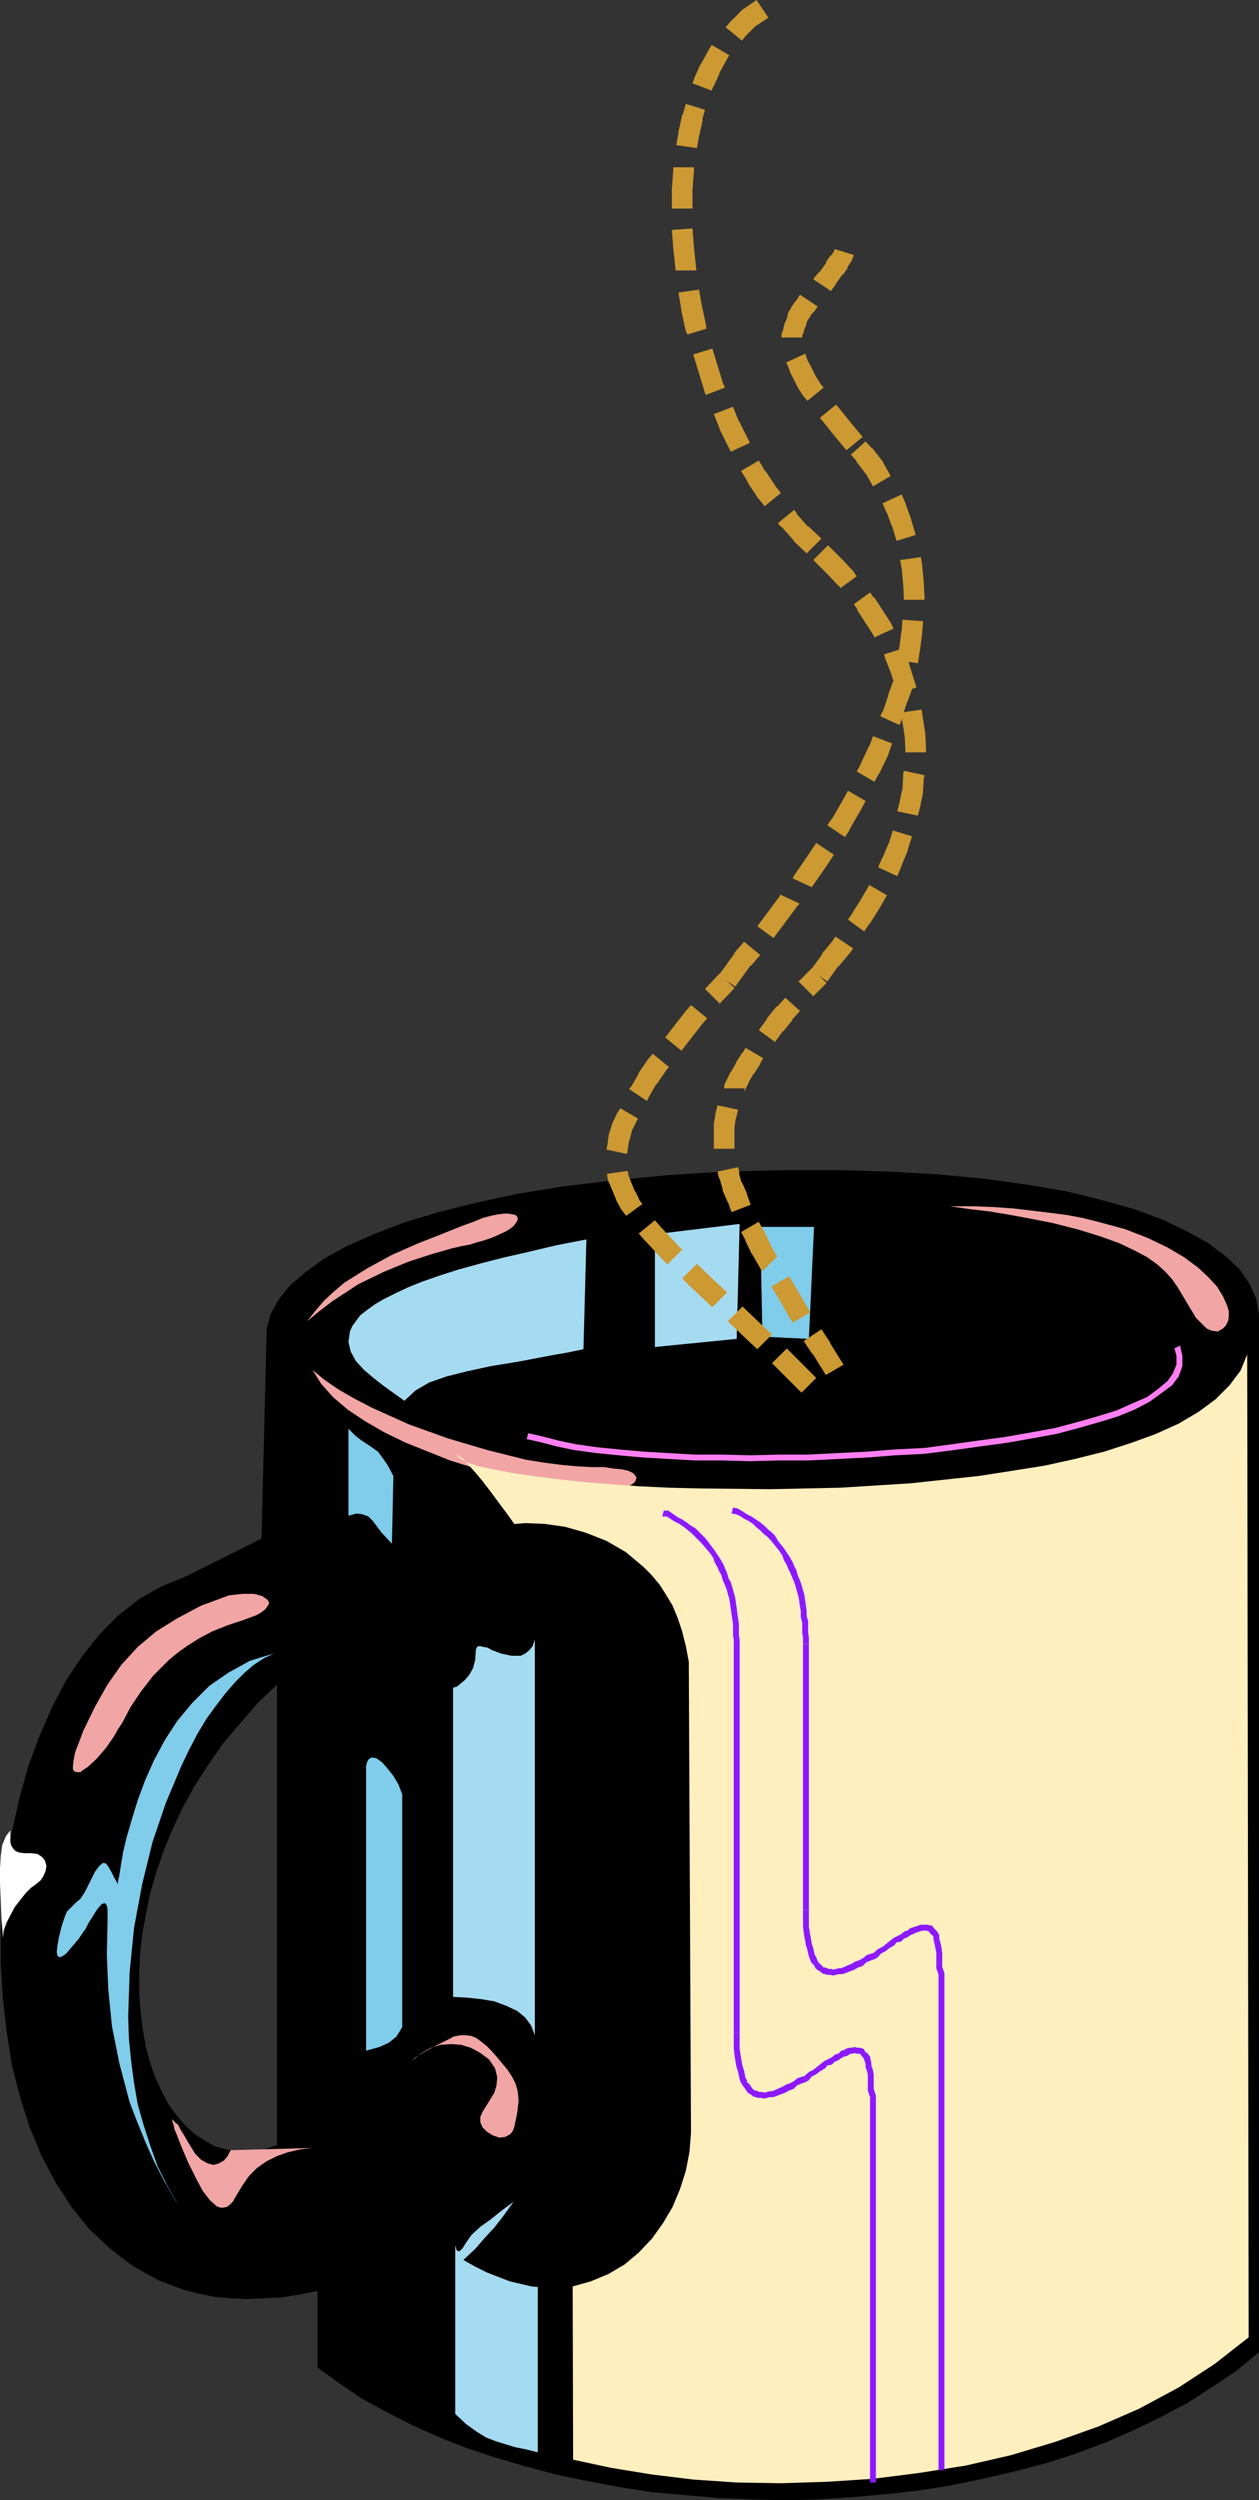 <?xml version="1.0" encoding="UTF-8" standalone="no"?>
<svg
   version="1.0"
   width="43.409mm"
   height="86.182mm"
   id="svg78"
   sodipodi:docname="Mug - Coffee 06.wmf"
   xmlns:inkscape="http://www.inkscape.org/namespaces/inkscape"
   xmlns:sodipodi="http://sodipodi.sourceforge.net/DTD/sodipodi-0.dtd"
   xmlns="http://www.w3.org/2000/svg"
   xmlns:svg="http://www.w3.org/2000/svg">
  <rect width="100%" height="100%" fill="#333333" stroke="none"/>
  <sodipodi:namedview
     id="namedview78"
     pagecolor="#ffffff"
     bordercolor="#000000"
     borderopacity="0.25"
     inkscape:showpageshadow="2"
     inkscape:pageopacity="0.0"
     inkscape:pagecheckerboard="0"
     inkscape:deskcolor="#d1d1d1"
     inkscape:document-units="mm" />
  <defs
     id="defs1">
    <pattern
       id="WMFhbasepattern"
       patternUnits="userSpaceOnUse"
       width="6"
       height="6"
       x="0"
       y="0" />
  </defs>
  <path
     style="fill:#000000;fill-opacity:1;fill-rule:evenodd;stroke:none"
     d="m 36.096,219.456 -2.592,2.496 -2.304,2.688 -2.208,2.592 -1.92,2.784 -1.728,2.688 -1.536,2.784 -1.344,2.88 -1.152,2.784 -0.96,2.784 -0.768,2.688 -0.576,2.784 -0.48,2.688 -0.288,2.592 -0.096,2.592 v 2.496 l 0.192,2.4 0.288,2.304 0.384,2.208 0.576,2.112 0.672,1.92 0.864,1.824 0.864,1.632 1.056,1.44 1.152,1.344 1.152,1.056 1.344,0.864 1.344,0.768 1.536,0.384 1.536,0.288 h 1.632 l 1.632,-0.288 1.728,-0.576 v -60 l -2.016,-19.008 0.672,-27.36 0.48,-1.824 1.056,-1.92 1.44,-1.824 2.016,-1.728 2.496,-1.824 2.976,-1.632 3.456,-1.536 4.032,-1.536 4.416,-1.344 4.992,-1.248 5.376,-1.152 5.952,-0.96 6.432,-0.768 6.912,-0.672 7.392,-0.48 3.84,-0.096 4.032,-0.096 h 7.296 l 6.816,0.192 6.432,0.384 5.952,0.576 5.472,0.768 5.088,0.864 4.608,1.152 4.128,1.152 3.648,1.344 3.168,1.536 2.784,1.536 2.304,1.728 1.824,1.728 1.248,1.824 0.864,1.92 0.384,2.016 v 135.264 l -2.88,2.4 -3.168,2.112 -3.264,2.112 -3.456,1.824 -3.552,1.728 -3.744,1.632 -3.84,1.44 -3.936,1.248 -4.032,1.056 -4.128,0.96 -4.224,0.864 -4.224,0.672 -4.32,0.48 -4.32,0.384 -4.416,0.288 -4.32,0.096 -4.416,-0.096 -4.32,-0.192 -8.64,-0.768 -4.224,-0.672 -4.128,-0.768 -4.128,-0.864 -3.936,-1.056 -3.936,-1.152 -3.744,-1.248 -3.648,-1.44 -3.456,-1.536 -3.36,-1.728 -3.168,-1.728 -2.976,-2.016 -2.784,-2.016 v -9.984 l -2.4,0.48 -2.4,0.384 -4.416,0.192 -2.112,-0.096 -2.112,-0.192 -1.92,-0.384 -1.92,-0.48 -1.824,-0.672 -1.728,-0.672 L 17.28,295.2 14.4,292.992 11.712,290.496 9.312,287.52 7.2,284.256 5.376,280.8 3.84,277.056 2.592,273.12 l -1.056,-4.128 -0.672,-4.32 -0.48,-4.32 -0.288,-4.416 v -4.512 l 0.288,-4.416 0.48,-4.416 0.768,-4.32 0.96,-4.224 1.152,-4.128 1.44,-3.84 1.632,-3.744 1.824,-3.456 2.112,-3.168 2.208,-2.784 2.496,-2.496 2.688,-2.112 2.88,-1.632 3.072,-1.248 9.984,-4.992 z"
     id="path1" />
  <path
     style="fill:#a5dbf1;fill-opacity:1;fill-rule:evenodd;stroke:none"
     d="m 76.416,161.472 -0.384,14.304 -2.304,0.48 -1.152,0.192 -1.056,0.192 -4.032,0.768 -3.552,0.576 -3.072,0.672 -2.688,0.672 -2.208,0.768 -1.824,1.056 -1.44,1.344 -2.688,-1.92 -1.344,-1.056 -1.248,-1.056 -1.056,-1.152 -0.672,-1.248 -0.288,-1.248 0.192,-1.344 0.288,-0.672 0.48,-0.672 0.576,-0.768 0.864,-0.672 1.056,-0.768 1.152,-0.672 1.536,-0.768 1.632,-0.768 1.92,-0.768 2.208,-0.768 2.4,-0.768 2.784,-0.768 2.976,-0.768 3.36,-0.768 3.648,-0.864 z"
     id="path2" />
  <path
     style="fill:#a5dbf1;fill-opacity:1;fill-rule:evenodd;stroke:none"
     d="M 96.384,159.456 96,174.432 85.344,175.488 V 160.8 Z"
     id="path3" />
  <path
     style="fill:#7fcceb;fill-opacity:1;fill-rule:evenodd;stroke:none"
     d="m 99.072,159.84 h 7.008 l -0.672,14.592 -6.048,-0.288 z"
     id="path4" />
  <path
     style="fill:#f1a5a5;fill-opacity:1;fill-rule:evenodd;stroke:none"
     d="m 123.744,157.152 2.688,0.384 2.496,0.288 2.304,0.384 2.112,0.384 2.016,0.384 1.92,0.384 3.36,0.864 2.784,0.864 2.4,0.864 2.016,0.96 1.632,0.864 1.344,0.96 1.056,0.96 0.864,0.96 0.672,0.96 2.304,3.84 0.096,0.192 0.384,0.384 1.056,1.056 0.672,0.288 0.768,0.096 0.672,-0.384 0.384,-0.384 0.288,-0.576 0.096,-0.576 v -0.768 l -0.288,-0.864 -0.48,-1.056 -0.768,-1.248 -1.152,-1.248 -1.344,-1.248 -1.824,-1.344 -2.112,-1.248 -2.592,-1.248 -2.976,-1.152 -3.552,-0.96 -1.92,-0.48 -2.016,-0.384 -2.208,-0.288 -4.8,-0.576 -2.688,-0.192 -2.784,-0.096 z"
     id="path5" />
  <path
     style="fill:#f1a5a5;fill-opacity:1;fill-rule:evenodd;stroke:none"
     d="m 40.704,178.464 1.632,1.344 1.824,1.248 2.016,1.152 2.208,1.152 4.896,2.208 5.088,1.824 5.184,1.536 4.992,1.248 2.4,0.384 2.208,0.288 2.112,0.192 1.824,0.096 h 1.632 l 1.248,0.192 1.056,0.096 0.864,0.192 0.576,0.288 0.288,0.288 0.192,0.288 -0.096,0.384 -0.192,0.288 -0.384,0.288 -1.248,0.576 -1.632,0.288 -2.016,0.192 -1.248,-0.096 -1.728,-0.192 -2.112,-0.288 -2.4,-0.48 -2.592,-0.672 -2.784,-0.672 -5.856,-1.824 -5.76,-2.304 -2.784,-1.344 -2.496,-1.44 -2.304,-1.536 -1.92,-1.632 -1.536,-1.728 z"
     id="path6" />
  <path
     style="fill:#f1a5a5;fill-opacity:1;fill-rule:evenodd;stroke:none"
     d="m 62.88,158.688 -1.152,0.48 -1.344,0.48 -2.88,1.152 -3.168,1.248 -3.264,1.44 -3.168,1.728 -3.072,1.92 -1.344,1.152 -1.248,1.152 -1.152,1.344 -1.056,1.344 1.632,-1.344 1.632,-1.248 3.36,-2.208 3.36,-1.632 3.264,-1.344 2.976,-0.96 2.688,-0.768 1.248,-0.288 1.056,-0.192 0.864,-0.288 0.768,-0.192 1.152,-0.384 1.728,-0.768 0.672,-0.384 0.48,-0.384 0.288,-0.384 0.192,-0.288 0.096,-0.288 -0.096,-0.288 -0.192,-0.192 -0.384,-0.096 -0.576,-0.096 h -0.576 l -0.768,0.096 -0.96,0.192 z"
     id="path7" />
  <path
     style="fill:#7fcceb;fill-opacity:1;fill-rule:evenodd;stroke:none"
     d="m 45.408,186.144 v 11.328 l 1.056,-0.288 0.768,0.096 0.768,0.288 0.576,0.576 1.152,1.536 1.344,1.44 0.192,-8.832 -0.768,-1.44 -0.672,-0.96 -0.576,-0.768 -0.672,-0.48 -1.44,-0.96 -0.768,-0.576 z"
     id="path8" />
  <path
     style="fill:#7fcceb;fill-opacity:1;fill-rule:evenodd;stroke:none"
     d="m 47.712,230.112 v 37.056 l 1.728,-0.48 1.248,-0.576 0.96,-0.768 0.768,-1.248 V 233.76 l -0.48,-1.248 -0.672,-1.152 -0.768,-0.96 -0.672,-0.768 -0.768,-0.576 -0.672,-0.096 -0.384,0.288 -0.192,0.384 z"
     id="path9" />
  <path
     style="fill:#f1a5a5;fill-opacity:1;fill-rule:evenodd;stroke:none"
     d="m 29.856,207.84 -3.648,1.344 -3.072,1.632 -2.784,1.728 -2.4,2.016 -2.112,2.304 -1.824,2.592 -1.632,2.88 -1.536,3.168 -0.576,1.536 -0.48,1.248 -0.192,0.96 -0.096,0.768 v 0.48 l 0.192,0.288 0.288,0.096 h 0.48 l 0.384,-0.288 0.576,-0.384 1.152,-1.056 1.248,-1.44 1.056,-1.536 0.48,-0.864 0.576,-0.864 1.056,-2.016 1.344,-2.016 1.632,-2.112 2.016,-2.016 1.152,-0.96 1.344,-0.96 1.536,-0.96 1.632,-0.864 1.92,-0.768 2.016,-0.672 1.056,-0.384 0.768,-0.288 0.672,-0.384 0.48,-0.384 0.288,-0.384 0.192,-0.288 v -0.288 l -0.192,-0.288 -0.672,-0.48 -1.056,-0.288 h -1.536 z"
     id="path10" />
  <path
     style="fill:#ffffff;fill-opacity:1;fill-rule:evenodd;stroke:none"
     d="m 1.344,238.464 v 1.44 l 0.096,0.48 0.288,0.48 0.288,0.288 0.48,0.192 0.672,0.096 h 0.864 l 0.864,0.096 0.576,0.384 0.384,0.48 0.192,0.672 -0.096,0.672 -0.288,0.672 -0.384,0.576 -0.576,0.48 -0.672,0.48 -0.672,0.672 -1.44,1.824 -1.056,2.016 -0.384,1.056 -0.096,0.96 -0.192,-2.496 -0.096,-2.4 L 0,245.376 v -1.92 l 0.096,-1.632 0.192,-1.44 0.48,-1.152 z"
     id="path11" />
  <path
     style="fill:#7fcceb;fill-opacity:1;fill-rule:evenodd;stroke:none"
     d="m 35.712,215.424 -1.248,0.576 -1.344,0.864 -1.248,1.056 -1.248,1.248 -1.248,1.44 -1.248,1.632 -1.248,1.728 -1.152,1.92 -1.056,2.016 -1.056,2.208 -2.016,4.8 -1.728,5.088 -1.344,5.472 -1.056,5.664 -0.576,5.76 -0.192,5.856 0.096,2.88 0.288,2.88 0.384,2.88 0.48,2.784 0.768,2.688 0.864,2.688 0.96,2.688 1.248,2.496 1.344,2.4 1.536,2.304 -1.728,-2.592 -1.536,-2.688 -1.344,-2.592 -1.152,-2.592 -1.056,-2.592 -0.96,-2.496 -1.344,-5.088 -0.96,-4.8 -0.48,-4.8 -0.192,-4.512 0.096,-4.224 v -1.728 l -0.096,-0.48 -0.192,-0.288 h -0.192 l -0.288,0.096 -0.576,0.672 -1.152,1.824 -0.384,0.768 -0.096,0.192 h -0.096 l -0.096,0.192 -0.576,0.864 -1.632,1.92 -0.384,0.288 -0.384,0.192 H 7.68 l -0.192,-0.192 -0.096,-0.48 0.096,-0.864 0.192,-1.056 0.384,-1.536 0.384,-1.152 0.288,-0.672 0.768,-0.768 0.384,-0.384 0.576,-0.48 0.576,-0.864 0.288,-0.576 0.384,-0.768 0.384,-0.768 0.288,-0.576 0.576,-0.768 0.48,-0.384 0.384,0.096 0.288,0.384 0.384,0.672 0.384,0.768 0.48,0.864 v -0.288 l 0.192,-0.864 0.192,-1.248 0.288,-1.728 0.48,-2.016 0.672,-2.304 0.768,-2.496 0.96,-2.592 1.152,-2.592 1.44,-2.688 1.632,-2.496 1.92,-2.304 2.208,-2.208 2.496,-1.728 2.784,-1.536 1.536,-0.48 z"
     id="path12" />
  <path
     style="fill:#f1a5a5;fill-opacity:1;fill-rule:evenodd;stroke:none"
     d="m 30.048,280.128 -0.384,0.768 -0.48,0.576 -0.672,0.384 -0.672,0.192 -0.768,-0.192 -0.864,-0.48 -0.768,-0.768 -0.768,-1.248 -0.672,-1.152 -0.48,-0.768 -0.288,-0.576 -0.192,-0.192 -0.096,-0.096 v 0.096 l -0.48,-0.576 v 0.288 l 0.192,0.576 0.096,0.48 0.288,0.672 0.288,0.768 0.384,0.96 0.864,2.016 0.96,1.92 0.864,1.632 0.96,1.248 0.864,0.768 0.48,0.192 h 0.384 l 0.48,-0.096 0.384,-0.288 0.384,-0.384 0.384,-0.672 0.864,-1.44 0.864,-1.248 1.056,-1.056 1.248,-0.864 1.344,-0.672 1.344,-0.48 1.632,-0.384 1.632,-0.192 z"
     id="path13" />
  <path
     style="fill:#f1a5a5;fill-opacity:1;fill-rule:evenodd;stroke:none"
     d="M 59.04,265.344 60,265.152 h 0.768 l 0.672,0.096 0.672,0.288 1.248,0.96 0.672,0.672 0.672,0.768 1.44,1.728 0.576,0.864 0.48,0.96 0.288,1.056 0.096,1.248 -0.192,1.536 -0.384,1.824 -0.192,0.48 -0.288,0.384 -0.672,0.384 -0.768,0.096 -0.864,-0.288 -0.768,-0.48 -0.576,-0.576 -0.288,-0.672 v -0.672 l 0.288,-0.672 0.48,-0.768 1.056,-1.728 0.288,-0.96 0.096,-1.056 -0.288,-1.152 -0.768,-1.152 -1.152,-0.864 -1.248,-0.672 -1.248,-0.384 -1.344,-0.096 -1.344,0.096 -1.248,0.384 -1.344,0.768 -1.152,0.96 0.48,-0.48 0.768,-0.48 1.728,-0.96 1.536,-0.768 0.576,-0.288 z"
     id="path14" />
  <path
     style="fill:#a5dbf1;fill-opacity:1;fill-rule:evenodd;stroke:none"
     d="m 69.696,213.6 -0.288,0.864 -0.48,0.576 -0.48,0.384 -0.576,0.288 h -1.248 l -1.344,-0.288 -1.248,-0.48 -0.48,-0.288 -0.576,-0.096 -0.384,-0.096 h -0.288 l -0.192,0.192 -0.096,0.288 -0.096,1.344 -0.288,1.056 -0.48,0.864 -0.576,0.672 -0.576,0.48 -0.48,0.384 -0.384,0.096 -0.096,0.096 v 40.224 l 1.824,0.096 1.824,0.192 1.728,0.288 1.536,0.576 1.44,0.672 1.056,0.864 0.768,1.056 0.48,1.248 z"
     id="path15" />
  <path
     style="fill:#a5dbf1;fill-opacity:1;fill-rule:evenodd;stroke:none"
     d="m 70.08,282.432 -0.768,1.632 -1.056,1.536 -1.344,1.248 -1.536,1.152 -1.44,1.152 -1.344,0.96 -1.152,1.056 -0.672,0.96 -0.48,0.768 -0.384,0.384 h -0.192 l -0.192,-0.096 -0.192,-0.672 v -0.384 22.368 l 1.44,1.344 1.344,0.96 1.248,0.768 1.248,0.48 2.496,0.768 1.44,0.288 1.536,0.384 z"
     id="path16" />
  <path
     style="fill:#ffefbf;fill-opacity:1;fill-rule:evenodd;stroke:none"
     d="m 59.328,189.504 0.576,0.48 1.056,0.576 1.44,0.48 1.92,0.384 2.4,0.48 2.688,0.384 2.976,0.384 3.36,0.384 3.648,0.288 3.84,0.288 4.032,0.192 4.224,0.096 8.832,0.096 9.12,-0.192 9.216,-0.576 8.928,-0.96 4.32,-0.672 4.224,-0.672 3.936,-0.864 3.84,-0.96 3.552,-1.152 3.168,-1.152 2.976,-1.344 2.592,-1.536 2.208,-1.632 1.824,-1.824 1.44,-1.92 0.864,-2.112 0.192,128.064 -4.416,3.456 -4.704,3.072 -5.184,2.784 -5.28,2.304 -5.664,2.016 -5.76,1.728 -5.856,1.344 -6.048,0.96 -6.048,0.768 -5.952,0.384 -5.952,0.192 -5.856,-0.096 -5.664,-0.384 -5.472,-0.672 -5.28,-0.864 -4.896,-1.056 -0.288,-112.608 -0.864,-0.864 -0.96,-1.056 -0.96,-1.248 -1.152,-1.44 -2.208,-2.976 -2.208,-3.072 -2.208,-2.976 -0.96,-1.248 -0.96,-1.152 -0.864,-0.96 -0.672,-0.768 -0.576,-0.384 z"
     id="path17" />
  <path
     style="fill:#ff7ff2;fill-opacity:1;fill-rule:nonzero;stroke:none"
     d="m 153.024,175.68 v -0.096 l 0.288,1.056 v 1.152 l -0.48,1.152 -0.672,0.96 -1.248,1.056 -1.44,1.056 -2.016,0.864 -1.92,0.864 -2.496,0.768 -2.688,0.768 -2.88,0.768 -3.168,0.576 -3.264,0.576 -3.552,0.48 -3.456,0.48 -3.552,0.48 -3.84,0.192 -3.648,0.288 -7.68,0.384 h -3.84 l -3.744,0.096 -3.648,-0.096 h -3.552 l -6.72,-0.384 -3.168,-0.288 -2.88,-0.288 -2.688,-0.384 -2.304,-0.48 -2.208,-0.576 -1.728,-0.384 -0.192,0.768 1.728,0.384 2.208,0.576 2.304,0.48 2.88,0.384 2.88,0.288 3.168,0.288 6.72,0.384 h 3.552 l 3.648,0.096 3.744,-0.096 h 3.84 l 7.68,-0.384 3.648,-0.288 3.84,-0.192 3.744,-0.48 3.456,-0.48 3.552,-0.48 3.264,-0.576 3.168,-0.576 2.88,-0.768 2.688,-0.768 2.496,-0.768 2.112,-0.864 2.016,-1.056 1.44,-1.056 1.44,-1.056 0.864,-1.152 0.48,-1.344 v -1.344 l -0.288,-1.248 v -0.096 z"
     id="path18" />
  <path
     style="fill:#000000;fill-opacity:1;fill-rule:evenodd;stroke:none"
     d="m 59.04,202.176 0.192,-0.48 0.288,-0.48 1.056,-0.864 1.44,-0.768 1.824,-0.576 2.208,-0.384 2.4,-0.192 2.496,0.096 2.688,0.384 2.688,0.768 2.688,1.056 2.496,1.44 2.304,1.92 1.056,1.056 1.056,1.248 0.864,1.344 0.864,1.44 0.672,1.632 0.576,1.728 0.48,1.92 0.384,2.016 0.288,61.344 -0.192,2.496 -0.48,2.496 -0.768,2.4 -0.96,2.304 -1.248,2.112 -1.44,2.016 -1.728,1.824 -1.824,1.536 -2.112,1.248 -2.304,0.96 -2.4,0.672 -2.592,0.192 -2.688,-0.192 -2.88,-0.672 -2.976,-1.152 -1.536,-0.768 -1.536,-0.864 1.536,-1.44 1.248,-1.44 1.248,-1.344 1.056,-1.344 1.728,-2.4 1.344,-2.304 0.864,-2.208 0.576,-2.016 0.288,-1.92 0.096,-1.92 V 218.496 216 l -0.192,-2.88 -0.672,-2.88 -0.96,-2.784 -0.672,-1.248 -0.864,-1.152 -0.96,-1.056 -1.056,-0.768 -1.248,-0.672 -1.344,-0.384 -1.632,-0.096 z"
     id="path19" />
  <path
     style="fill:#8c19ff;fill-opacity:1;fill-rule:nonzero;stroke:none"
     d="m 86.304,197.568 h 0.576 l 1.056,0.672 0.576,0.288 0.576,0.384 0.96,0.768 1.344,1.344 1.152,1.344 0.384,0.576 0.192,0.576 0.384,0.672 0.192,0.48 0.288,0.48 0.192,0.672 0.288,0.672 0.192,0.48 0.384,1.344 0.48,3.264 v 1.44 l 0.096,0.576 v 0.864 h 0.768 V 213.6 l -0.096,-0.576 v -1.44 l -0.48,-3.456 -0.384,-1.344 -0.192,-0.672 -0.288,-0.48 -0.192,-0.672 -0.288,-0.672 -0.192,-0.48 -0.384,-0.672 -0.384,-0.576 -0.384,-0.576 -1.152,-1.536 -1.344,-1.344 -0.672,-0.384 -0.48,-0.384 -0.576,-0.384 -0.576,-0.288 -1.248,-0.864 H 86.4 86.496 Z"
     id="path20" />
  <path
     style="fill:#8c19ff;fill-opacity:1;fill-rule:nonzero;stroke:none"
     d="m 95.616,214.464 v 50.304 h 0.768 v -50.304 z"
     id="path21" />
  <path
     style="fill:#8c19ff;fill-opacity:1;fill-rule:nonzero;stroke:none"
     d="m 95.616,264.768 v 2.112 l 0.096,0.864 0.192,1.152 0.096,0.48 0.192,0.576 0.192,0.96 0.192,0.48 0.192,0.288 0.288,0.384 0.384,0.576 0.48,0.288 0.192,0.192 0.672,0.192 h 0.384 l 0.384,0.096 0.768,-0.192 h 0.48 l 1.536,-0.576 0.48,-0.288 0.576,-0.192 0.48,-0.48 0.48,-0.192 0.768,-0.288 0.096,-0.096 -0.384,-0.576 0.096,-0.096 -0.96,0.288 -0.48,0.384 -0.48,0.288 -0.576,0.192 -0.48,0.288 -1.344,0.576 h -0.288 l -0.768,0.192 -0.192,-0.096 h -0.384 l -0.48,-0.192 h -0.192 l -0.288,-0.288 -0.384,-0.576 -0.288,-0.192 v -0.288 l -0.192,-0.288 -0.192,-0.96 -0.192,-0.576 -0.096,-0.48 -0.192,-1.152 -0.096,-0.672 v -2.112 z"
     id="path22" />
  <path
     style="fill:#8c19ff;fill-opacity:1;fill-rule:nonzero;stroke:none"
     d="m 105.216,271.104 h 0.096 l 0.48,-0.576 0.576,-0.288 0.48,-0.384 0.672,-0.384 0.288,-0.384 0.576,-0.096 0.384,-0.384 0.48,-0.192 0.384,-0.288 0.384,-0.192 0.384,-0.096 0.288,-0.192 0.192,-0.096 h 0.288 l 0.192,-0.096 0.192,0.096 h 0.48 l 0.096,0.096 0.384,0.48 0.096,0.192 0.192,0.576 v 0.48 l 0.192,0.48 0.096,0.48 v 2.016 l 0.288,0.864 v -0.096 h 0.768 v -0.096 l -0.288,-0.864 v -1.824 l -0.096,-0.672 -0.192,-0.48 v -0.288 l -0.192,-0.96 -0.288,-0.384 -0.384,-0.288 -0.096,-0.288 -0.48,-0.192 h -0.384 l -0.384,-0.096 -0.384,0.096 h -0.288 l -0.384,0.096 -0.288,0.192 -0.384,0.096 -0.384,0.384 -0.384,0.096 -0.48,0.384 -0.384,0.192 -0.576,0.288 -0.48,0.384 -0.48,0.384 -0.48,0.384 -0.576,0.288 -0.672,0.576 h 0.096 z"
     id="path23" />
  <path
     style="fill:#8c19ff;fill-opacity:1;fill-rule:nonzero;stroke:none"
     d="m 113.376,273.12 v 50.304 h 0.768 V 273.12 Z"
     id="path24" />
  <path
     style="fill:#8c19ff;fill-opacity:1;fill-rule:nonzero;stroke:none"
     d="m 95.328,197.184 0.576,0.096 0.48,0.192 0.576,0.384 0.576,0.288 0.576,0.384 0.384,0.384 0.576,0.48 0.48,0.48 0.384,0.288 0.48,0.48 0.384,0.48 0.768,0.96 0.384,0.576 0.192,0.576 0.384,0.672 0.192,0.48 0.288,0.576 0.192,0.48 0.288,0.672 0.192,0.576 0.384,1.344 0.192,1.344 0.096,0.48 v 0.864 l 0.192,0.672 v 1.344 l 0.096,0.576 v 0.864 h 0.768 v -0.864 l -0.096,-0.576 V 211.2 l -0.192,-0.672 v -0.672 l -0.096,-0.672 -0.192,-1.344 -0.384,-1.344 -0.192,-0.576 -0.288,-0.672 -0.192,-0.672 -0.288,-0.576 -0.192,-0.48 -0.384,-0.672 -0.384,-0.576 -0.384,-0.576 -0.768,-0.96 -0.384,-0.672 -0.48,-0.48 -0.384,-0.288 -0.48,-0.48 -0.576,-0.48 -0.576,-0.384 -0.576,-0.384 -0.576,-0.288 -0.576,-0.384 -0.672,-0.384 -0.576,-0.096 z"
     id="path25" />
  <path
     style="fill:#8c19ff;fill-opacity:1;fill-rule:nonzero;stroke:none"
     d="m 104.64,214.176 v 34.656 h 0.768 v -34.656 z"
     id="path26" />
  <path
     style="fill:#8c19ff;fill-opacity:1;fill-rule:nonzero;stroke:none"
     d="m 104.64,248.832 v 2.112 l 0.096,0.864 0.096,0.576 0.096,0.48 0.096,0.576 0.192,0.576 0.096,0.48 0.096,0.384 0.192,0.48 0.096,0.288 0.384,0.384 0.192,0.384 0.192,0.192 0.48,0.288 0.192,0.192 0.672,0.192 h 0.384 l 0.384,0.096 0.768,-0.192 h 0.48 l 1.536,-0.576 0.48,-0.288 0.576,-0.192 0.48,-0.48 0.48,-0.192 0.768,-0.288 0.096,-0.096 -0.384,-0.576 0.096,-0.096 -0.96,0.288 -0.48,0.384 -0.48,0.288 -0.576,0.192 -0.48,0.288 -1.344,0.576 h -0.288 l -0.768,0.192 -0.192,-0.096 H 108 l -0.48,-0.192 h -0.192 l -0.288,-0.288 -0.192,-0.192 -0.192,-0.192 -0.192,-0.384 -0.096,-0.288 -0.192,-0.288 -0.096,-0.384 -0.096,-0.48 -0.192,-0.576 -0.096,-0.576 -0.096,-0.48 -0.096,-0.576 -0.096,-0.672 v -2.112 z"
     id="path27" />
  <path
     style="fill:#8c19ff;fill-opacity:1;fill-rule:nonzero;stroke:none"
     d="m 114.24,255.072 h 0.096 l 0.48,-0.576 0.576,-0.288 0.48,-0.384 0.672,-0.384 0.288,-0.384 0.576,-0.096 0.384,-0.384 0.48,-0.192 0.384,-0.288 0.288,-0.096 0.384,-0.192 0.864,-0.288 h 0.576 l 0.192,0.096 h 0.096 l 0.096,0.192 0.384,0.384 0.096,0.096 v 0.288 l 0.192,0.864 0.192,0.96 v 2.016 l 0.288,0.864 v -0.096 h 0.768 v -0.096 l -0.288,-0.864 V 254.4 l -0.096,-0.672 -0.096,-0.48 -0.192,-0.672 v -0.48 l -0.288,-0.48 -0.384,-0.384 -0.288,-0.384 h -0.288 l -0.192,-0.096 H 120 l -0.864,0.288 -0.576,0.192 -0.288,0.288 -0.384,0.096 -0.48,0.384 -0.384,0.192 -0.576,0.288 -0.48,0.384 -0.48,0.384 -0.48,0.384 -0.576,0.288 -0.672,0.576 h 0.096 z"
     id="path28" />
  <path
     style="fill:#8c19ff;fill-opacity:1;fill-rule:nonzero;stroke:none"
     d="m 122.304,257.184 v 64.608 h 0.768 v -64.608 z"
     id="path29" />
  <path
     style="fill:#cc9932;fill-opacity:1;fill-rule:nonzero;stroke:none"
     d="m 109.92,177.792 -1.728,-2.784 v -0.096 l -1.152,-1.728 -2.304,1.536 1.152,1.728 v -0.096 l 1.728,2.784 z"
     id="path30" />
  <path
     style="fill:#cc9932;fill-opacity:1;fill-rule:nonzero;stroke:none"
     d="m 105.6,170.976 -0.48,-0.768 -1.248,-2.208 -1.056,-1.728 -2.304,1.344 1.056,1.728 1.248,2.208 0.48,0.768 z"
     id="path31" />
  <path
     style="fill:#cc9932;fill-opacity:1;fill-rule:nonzero;stroke:none"
     d="m 101.28,163.68 -0.096,-0.096 0.192,0.288 -1.056,-1.824 0.096,0.096 -0.864,-1.824 -0.096,-0.096 -0.576,-1.056 -2.304,1.344 0.576,1.056 -0.096,-0.096 0.864,1.824 0.096,0.096 1.152,2.016 0.192,0.192 z"
     id="path32" />
  <path
     style="fill:#cc9932;fill-opacity:1;fill-rule:nonzero;stroke:none"
     d="m 97.824,156.96 -0.48,-1.344 v -0.096 l -0.672,-1.536 v 0.192 l -0.384,-1.344 0.096,0.096 -0.192,-0.864 -2.688,0.576 0.192,0.864 0.096,0.096 0.384,1.344 v 0.192 l 0.672,1.536 v -0.096 l 0.48,1.344 z"
     id="path33" />
  <path
     style="fill:#cc9932;fill-opacity:1;fill-rule:nonzero;stroke:none"
     d="m 95.712,149.664 v -3.072 0.192 l 0.192,-1.152 v 0.096 l 0.288,-1.152 -2.688,-0.576 -0.288,1.152 v 0.096 l -0.192,1.152 v 0.192 3.072 z"
     id="path34" />
  <path
     style="fill:#cc9932;fill-opacity:1;fill-rule:nonzero;stroke:none"
     d="m 97.056,141.792 v -0.096 l -0.096,0.576 0.672,-1.344 -0.096,0.096 0.672,-1.152 v 0.096 l 0.864,-1.344 v -0.096 l 0.384,-0.672 -2.304,-1.344 -0.384,0.672 v -0.096 l -0.864,1.344 v 0.096 l -0.672,1.152 -0.096,0.096 -0.768,1.632 v 0.384 z"
     id="path35" />
  <path
     style="fill:#cc9932;fill-opacity:1;fill-rule:nonzero;stroke:none"
     d="m 100.992,135.744 1.056,-1.44 v 0.096 l 1.248,-1.536 H 103.2 l 1.056,-1.152 -1.92,-1.728 -1.056,1.152 h -0.096 l -1.248,1.536 v 0.096 l -1.056,1.44 z"
     id="path36" />
  <path
     style="fill:#cc9932;fill-opacity:1;fill-rule:nonzero;stroke:none"
     d="m 105.984,129.792 1.728,-1.728 -1.92,-1.92 -1.728,1.728 z"
     id="path37" />
  <path
     style="fill:#cc9932;fill-opacity:1;fill-rule:nonzero;stroke:none"
     d="m 107.808,127.872 1.44,-2.016 v 0.096 l 1.44,-1.728 0.096,-0.096 0.384,-0.576 -2.304,-1.536 -0.384,0.576 0.096,-0.096 -1.44,1.728 v 0.096 l -1.44,2.016 z"
     id="path38" />
  <path
     style="fill:#cc9932;fill-opacity:1;fill-rule:nonzero;stroke:none"
     d="m 112.608,121.344 0.672,-0.96 0.096,-0.096 1.152,-1.824 1.056,-1.824 -2.304,-1.344 -1.056,1.824 -1.152,1.824 0.096,-0.096 -0.672,0.96 z"
     id="path39" />
  <path
     style="fill:#cc9932;fill-opacity:1;fill-rule:nonzero;stroke:none"
     d="m 116.928,114.144 0.576,-1.344 v -0.096 l 0.768,-1.824 v -0.096 l 0.576,-1.824 -2.496,-0.768 -0.576,1.824 v -0.096 l -0.768,1.824 v -0.096 l -0.576,1.344 z"
     id="path40" />
  <path
     style="fill:#cc9932;fill-opacity:1;fill-rule:nonzero;stroke:none"
     d="m 119.616,106.272 0.288,-1.152 0.384,-1.824 v -0.192 l 0.096,-1.824 v 0.192 l 0.096,-0.48 -2.688,-0.576 -0.096,0.48 v 0.192 l -0.096,1.824 v -0.192 l -0.384,1.824 -0.288,1.152 z"
     id="path41" />
  <path
     style="fill:#cc9932;fill-opacity:1;fill-rule:nonzero;stroke:none"
     d="M 120.672,98.016 V 97.44 l -0.096,-1.824 V 95.52 l -0.288,-1.824 -0.192,-1.248 -2.688,0.384 0.192,1.248 0.288,1.824 v -0.096 l 0.096,1.824 v -0.096 0.48 z"
     id="path42" />
  <path
     style="fill:#cc9932;fill-opacity:1;fill-rule:nonzero;stroke:none"
     d="M 119.424,89.568 119.04,88.32 118.464,86.496 V 86.4 l -0.672,-1.728 v 0.096 l -0.096,-0.288 -2.496,0.768 0.096,0.288 v 0.096 l 0.672,1.728 v -0.096 l 0.576,1.824 0.384,1.248 z"
     id="path43" />
  <path
     style="fill:#cc9932;fill-opacity:1;fill-rule:nonzero;stroke:none"
     d="m 116.448,81.888 -0.288,-0.576 -0.096,-0.192 -2.112,-3.264 h -0.096 l -0.48,-0.672 -2.112,1.536 0.48,0.672 h -0.096 l 2.112,3.264 -0.096,-0.192 0.288,0.576 z"
     id="path44" />
  <path
     style="fill:#cc9932;fill-opacity:1;fill-rule:nonzero;stroke:none"
     d="m 111.648,75.072 -0.288,-0.384 -0.096,-0.192 -1.344,-1.44 -2.016,-2.016 -1.92,1.92 2.016,2.016 1.344,1.44 -0.096,-0.192 0.288,0.384 z"
     id="path45" />
  <path
     style="fill:#cc9932;fill-opacity:1;fill-rule:nonzero;stroke:none"
     d="m 107.04,70.176 -1.728,-1.632 v 0.096 l -1.536,-1.728 h 0.096 l -0.384,-0.48 -2.112,1.728 0.384,0.48 h 0.096 l 1.536,1.728 v 0.096 l 1.728,1.632 z"
     id="path46" />
  <path
     style="fill:#cc9932;fill-opacity:1;fill-rule:nonzero;stroke:none"
     d="m 101.76,64.224 -0.768,-0.96 0.096,0.096 -1.344,-2.016 V 61.44 L 98.88,60 l -2.304,1.344 0.864,1.44 v 0.096 l 1.344,2.016 0.096,0.096 0.768,0.96 z"
     id="path47" />
  <path
     style="fill:#cc9932;fill-opacity:1;fill-rule:nonzero;stroke:none"
     d="m 97.728,57.696 -1.44,-2.88 v 0.096 l -0.768,-1.92 -2.496,0.96 0.768,1.92 v 0.096 l 1.44,2.88 z"
     id="path48" />
  <path
     style="fill:#cc9932;fill-opacity:1;fill-rule:nonzero;stroke:none"
     d="m 94.464,50.496 -0.192,-0.48 v 0.096 l -0.768,-2.496 -0.672,-2.208 -2.496,0.768 0.672,2.208 0.768,2.496 v 0.096 l 0.192,0.48 z"
     id="path49" />
  <path
     style="fill:#cc9932;fill-opacity:1;fill-rule:nonzero;stroke:none"
     d="m 92.064,42.816 -0.096,-0.288 0.096,0.096 -0.576,-2.688 v 0.096 l -0.384,-2.304 -2.688,0.384 0.384,2.304 v 0.096 l 0.576,2.688 0.096,0.096 0.096,0.288 z"
     id="path50" />
  <path
     style="fill:#cc9932;fill-opacity:1;fill-rule:nonzero;stroke:none"
     d="m 90.72,35.232 v -0.288 l -0.288,-2.688 -0.192,-2.496 -2.688,0.192 0.192,2.496 0.288,2.688 v -0.096 0.192 z"
     id="path51" />
  <path
     style="fill:#cc9932;fill-opacity:1;fill-rule:nonzero;stroke:none"
     d="m 90.24,27.168 v -2.496 0.096 l 0.192,-2.496 v -0.48 h -2.688 v 0.384 -0.096 l -0.192,2.496 v 0.096 2.496 z"
     id="path52" />
  <path
     style="fill:#cc9932;fill-opacity:1;fill-rule:nonzero;stroke:none"
     d="m 90.816,19.296 0.288,-1.632 v 0.096 l 0.48,-2.208 -0.096,0.096 0.384,-1.344 -2.496,-0.768 -0.384,1.344 -0.096,0.096 -0.48,2.208 v 0.096 l -0.288,1.632 z"
     id="path53" />
  <path
     style="fill:#cc9932;fill-opacity:1;fill-rule:nonzero;stroke:none"
     d="m 92.736,11.808 0.192,-0.48 v 0.096 L 93.792,9.504 93.696,9.6 94.752,7.68 95.04,7.2 92.736,5.856 l -0.288,0.48 -1.056,1.92 -0.096,0.096 -0.864,1.92 v 0.096 l -0.192,0.48 z"
     id="path54" />
  <path
     style="fill:#cc9932;fill-opacity:1;fill-rule:nonzero;stroke:none"
     d="M 96.672,5.28 97.248,4.608 97.152,4.704 98.592,3.264 98.4,3.456 100.128,2.304 98.592,0 96.768,1.248 95.232,2.784 95.136,2.88 94.56,3.552 Z"
     id="path55" />
  <path
     style="fill:#cc9932;fill-opacity:1;fill-rule:nonzero;stroke:none"
     d="m 106.368,179.52 -3.84,-3.84 -1.92,1.92 3.84,3.84 z"
     id="path56" />
  <path
     style="fill:#cc9932;fill-opacity:1;fill-rule:nonzero;stroke:none"
     d="m 100.608,173.856 -1.44,-1.344 -2.016,-1.92 -0.384,-0.384 -1.92,1.92 0.384,0.384 2.016,1.92 1.44,1.344 z"
     id="path57" />
  <path
     style="fill:#cc9932;fill-opacity:1;fill-rule:nonzero;stroke:none"
     d="m 94.752,168.384 -1.536,-1.44 -1.632,-1.536 -0.768,-0.768 -1.92,1.92 0.768,0.768 1.632,1.536 1.536,1.44 z"
     id="path58" />
  <path
     style="fill:#cc9932;fill-opacity:1;fill-rule:nonzero;stroke:none"
     d="m 88.896,162.816 -0.48,-0.48 -2.496,-2.688 0.096,0.096 -0.672,-0.768 -2.112,1.728 0.672,0.768 0.096,0.096 2.496,2.688 0.48,0.48 z"
     id="path59" />
  <path
     style="fill:#cc9932;fill-opacity:1;fill-rule:nonzero;stroke:none"
     d="m 83.712,156.864 -0.576,-0.768 0.192,0.192 -0.576,-1.152 v 0.096 l -0.48,-1.152 -0.48,-1.248 0.096,0.288 -0.096,-0.576 -2.688,0.384 0.096,0.768 0.576,1.344 0.48,1.152 v 0.096 l 0.672,1.248 0.672,0.864 z"
     id="path60" />
  <path
     style="fill:#cc9932;fill-opacity:1;fill-rule:nonzero;stroke:none"
     d="m 81.696,150.336 0.096,-0.384 v -0.096 l 0.192,-1.344 v 0.192 l 0.384,-1.44 -0.096,0.192 0.672,-1.344 -0.096,0.096 0.288,-0.48 -2.304,-1.344 -0.288,0.48 -0.096,0.096 -0.672,1.44 -0.48,1.536 v 0.192 l -0.192,1.344 v -0.096 l -0.096,0.384 z"
     id="path61" />
  <path
     style="fill:#cc9932;fill-opacity:1;fill-rule:nonzero;stroke:none"
     d="m 84.288,143.424 0.192,-0.288 v -0.096 l 1.056,-1.824 v 0.096 l 1.248,-1.824 -0.096,0.096 0.48,-0.576 -2.112,-1.728 -0.48,0.576 -0.096,0.096 -1.248,1.824 v 0.096 l -1.056,1.824 V 141.6 l -0.192,0.288 z"
     id="path62" />
  <path
     style="fill:#cc9932;fill-opacity:1;fill-rule:nonzero;stroke:none"
     d="m 88.8,136.896 0.96,-1.248 1.728,-2.208 0.672,-0.768 -2.112,-1.728 -0.672,0.768 -1.728,2.208 -0.96,1.248 z"
     id="path63" />
  <path
     style="fill:#cc9932;fill-opacity:1;fill-rule:nonzero;stroke:none"
     d="m 93.792,130.752 1.92,-2.016 -1.92,-1.92 -1.92,2.016 z"
     id="path64" />
  <path
     style="fill:#cc9932;fill-opacity:1;fill-rule:nonzero;stroke:none"
     d="m 95.808,128.544 2.016,-2.784 v 0.096 l 1.248,-1.44 -2.112,-1.728 -1.248,1.44 v 0.096 l -2.016,2.784 z"
     id="path65" />
  <path
     style="fill:#cc9932;fill-opacity:1;fill-rule:nonzero;stroke:none"
     d="m 100.8,122.208 1.152,-1.536 1.92,-2.592 0.192,-0.192 0.096,-0.192 -2.496,-1.152 -0.096,0.192 0.192,-0.192 -1.92,2.592 -1.152,1.536 z"
     id="path66" />
  <path
     style="fill:#cc9932;fill-opacity:1;fill-rule:nonzero;stroke:none"
     d="m 105.792,115.584 0.096,-0.192 -0.096,0.192 1.728,-2.496 1.152,-1.728 -2.304,-1.536 -1.152,1.728 -1.728,2.496 -0.096,0.192 -0.096,0.192 z"
     id="path67" />
  <path
     style="fill:#cc9932;fill-opacity:1;fill-rule:nonzero;stroke:none"
     d="m 110.112,109.056 0.576,-0.864 v -0.096 l 1.44,-2.496 0.672,-1.248 -2.304,-1.344 -0.672,1.248 -1.44,2.496 v -0.096 l -0.576,0.864 z"
     id="path68" />
  <path
     style="fill:#cc9932;fill-opacity:1;fill-rule:nonzero;stroke:none"
     d="m 113.952,101.856 0.576,-1.056 0.096,-0.096 1.152,-2.4 v -0.096 l 0.48,-1.344 -2.496,-0.96 -0.48,1.344 v -0.096 l -1.152,2.4 0.096,-0.096 -0.576,1.056 z"
     id="path69" />
  <path
     style="fill:#cc9932;fill-opacity:1;fill-rule:nonzero;stroke:none"
     d="m 117.216,94.464 0.288,-0.672 V 93.6 l 0.768,-2.304 v 0.096 l 0.768,-2.112 -2.496,-0.96 -0.768,2.112 v 0.096 l -0.768,2.304 V 92.64 l -0.288,0.672 z"
     id="path70" />
  <path
     style="fill:#cc9932;fill-opacity:1;fill-rule:nonzero;stroke:none"
     d="m 119.616,86.4 0.288,-1.824 0.288,-2.208 v -0.096 l 0.096,-1.344 -2.688,-0.192 -0.096,1.344 v -0.096 l -0.288,2.208 -0.288,1.824 z"
     id="path71" />
  <path
     style="fill:#cc9932;fill-opacity:1;fill-rule:nonzero;stroke:none"
     d="m 120.48,78.144 v -0.192 l -0.096,-2.016 -0.192,-2.112 V 73.728 L 120,72.576 l -2.688,0.384 0.192,1.152 v -0.096 l 0.192,2.112 0.096,2.016 v -0.096 0.096 z"
     id="path72" />
  <path
     style="fill:#cc9932;fill-opacity:1;fill-rule:nonzero;stroke:none"
     d="m 119.328,69.696 -0.576,-1.92 V 67.68 L 118.08,65.856 V 65.76 l -0.576,-1.344 -2.496,1.152 0.576,1.344 v -0.096 l 0.672,1.824 v -0.096 l 0.576,1.92 z"
     id="path73" />
  <path
     style="fill:#cc9932;fill-opacity:1;fill-rule:nonzero;stroke:none"
     d="m 116.064,62.016 -0.96,-1.728 -0.096,-0.192 -1.344,-1.728 h -0.096 l -0.768,-0.864 -1.92,1.728 0.768,0.864 h -0.096 l 1.344,1.728 -0.096,-0.192 0.96,1.728 z"
     id="path74" />
  <path
     style="fill:#cc9932;fill-opacity:1;fill-rule:nonzero;stroke:none"
     d="m 112.416,56.928 -1.44,-1.728 -1.152,-1.44 -0.864,-1.056 -2.112,1.728 0.864,1.056 1.152,1.44 1.44,1.728 z"
     id="path75" />
  <path
     style="fill:#cc9932;fill-opacity:1;fill-rule:nonzero;stroke:none"
     d="m 107.328,50.496 -0.48,-0.576 0.096,0.096 -0.672,-1.056 0.096,0.192 -0.96,-1.92 v 0.096 l -0.384,-0.96 v -0.096 l -0.096,-0.192 -2.496,1.152 0.096,0.192 v -0.096 l 0.384,0.96 v 0.096 l 0.96,1.92 0.096,0.192 0.672,1.056 0.096,0.096 0.48,0.576 z"
     id="path76" />
  <path
     style="fill:#cc9932;fill-opacity:1;fill-rule:nonzero;stroke:none"
     d="M 104.544,43.968 V 43.68 l -0.096,0.384 0.192,-0.576 0.096,-0.192 0.096,-0.576 -0.096,0.384 0.288,-0.672 0.192,-0.768 -0.096,0.288 0.288,-0.48 0.096,-0.096 0.288,-0.576 -0.288,0.384 0.576,-0.576 0.48,-0.672 -2.304,-1.536 -0.384,0.576 0.192,-0.192 -0.576,0.672 -0.48,0.768 0.096,-0.096 -0.384,0.576 -0.192,0.864 -0.288,0.576 -0.192,0.768 0.096,-0.192 -0.288,0.768 v 0.48 z"
     id="path77" />
  <path
     style="fill:#cc9932;fill-opacity:1;fill-rule:nonzero;stroke:none"
     d="m 108.288,37.92 0.192,-0.288 -0.096,0.096 0.48,-0.576 v -0.096 l 0.96,-1.344 h 0.096 l 0.576,-0.864 H 110.4 l 0.576,-0.864 0.288,-0.768 -2.496,-0.768 -0.192,0.576 0.192,-0.384 -0.48,0.672 h -0.096 l -0.576,0.864 h 0.096 l -0.96,1.344 v -0.096 l -0.48,0.576 -0.096,0.096 -0.192,0.288 z"
     id="path78" />
</svg>
